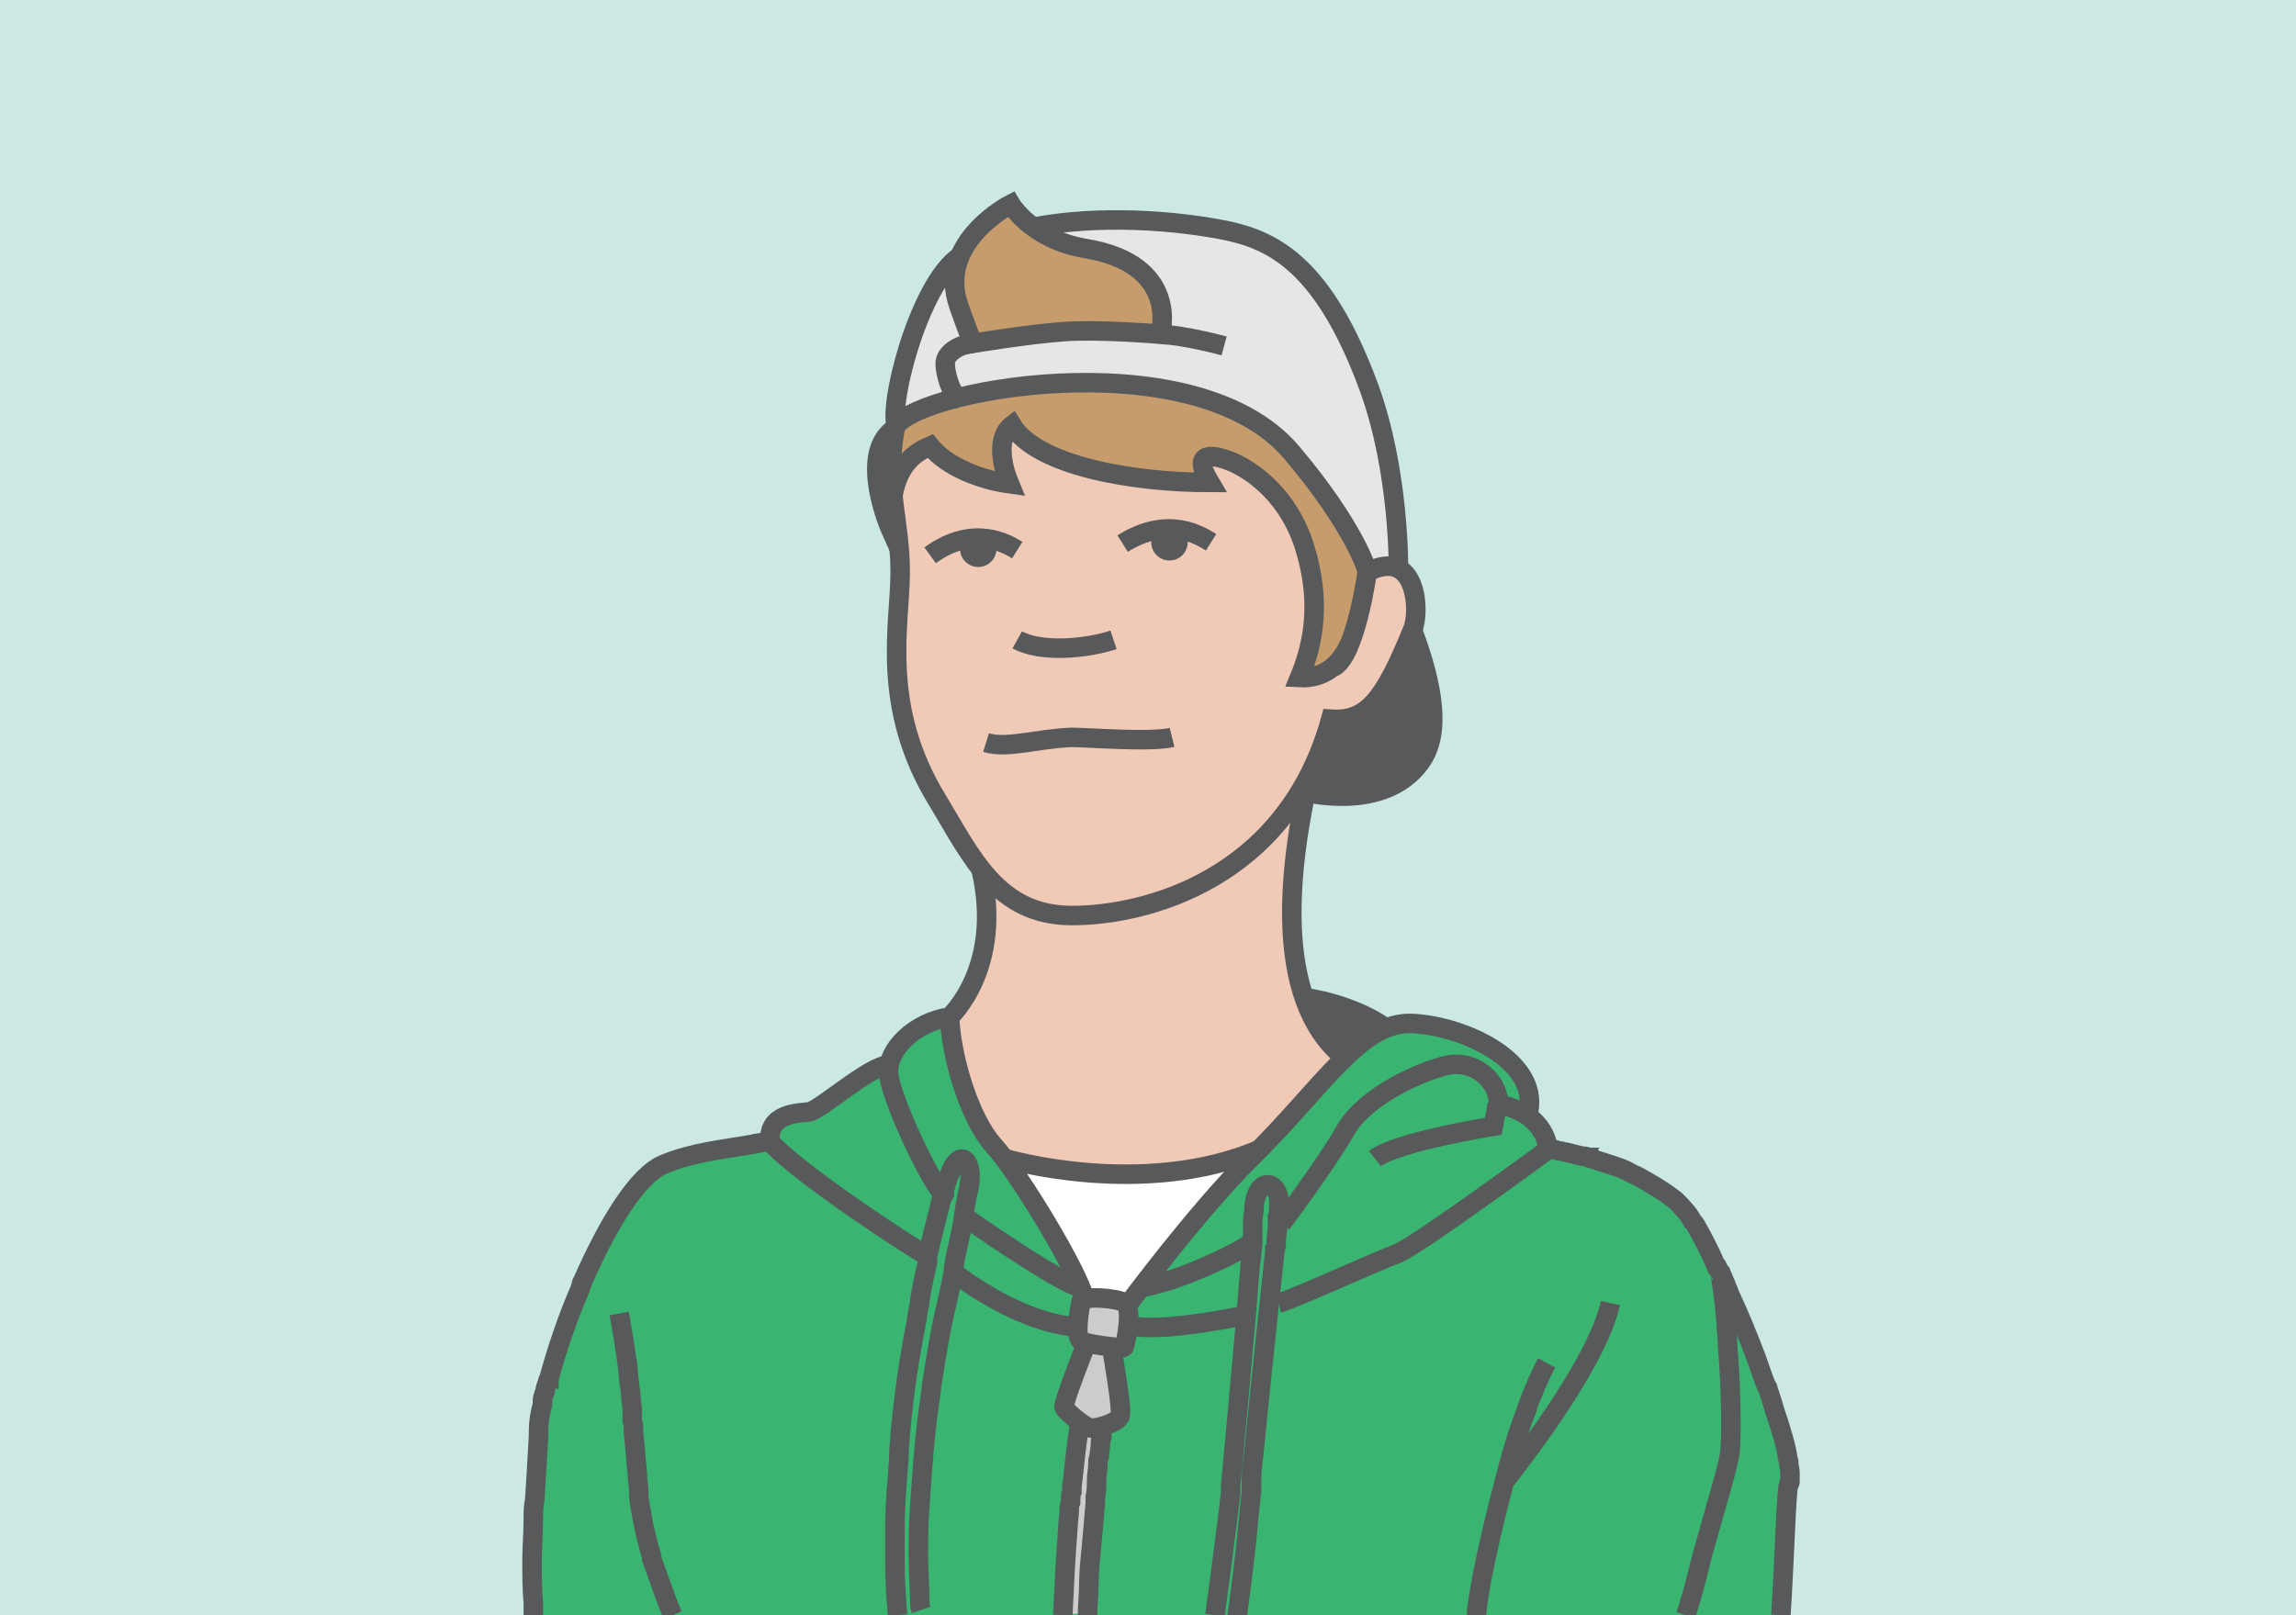 <?xml version="1.0" encoding="utf-8"?>
<!-- Generator: Adobe Illustrator 24.1.3, SVG Export Plug-In . SVG Version: 6.00 Build 0)  -->
<svg version="1.1" id="Layer_6" xmlns="http://www.w3.org/2000/svg" xmlns:xlink="http://www.w3.org/1999/xlink" x="0px" y="0px"
	 viewBox="0 0 176.5 124.2" style="enable-background:new 0 0 176.5 124.2;" xml:space="preserve">
<rect x="0" y="0" width="176.5" height="124.2" fill="#333333" stroke="none"/>
<style type="text/css">
	.st0{fill:#CBE8E2;}
	.st1{fill:#E6E6E6;}
	.st2{fill:#39B571;}
	.st3{fill:#F0CAB6;}
	.st4{fill:#C69C6D;}
	.st5{fill:#666666;stroke:#58595B;stroke-width:1.5;stroke-miterlimit:10;}
	.st6{fill:#808080;}
	.st7{fill:#58595B;}
	.st8{fill:#FFFFFF;}
	.st9{fill:#CCCCCC;}
	.st10{fill:none;stroke:#58595B;stroke-width:1.5;stroke-miterlimit:10;}
</style>
<path class="st0" d="M176.5,0v124.2h-57.9l0,0.1c0,0,0-0.1,0-0.1H0V0H176.5z"/>
<path class="st1" d="M69,33c-0.9-1.3,1.9-11.4,5.1-13.5c4.9-3.2,14.7-2.9,20.5-1.6c3.4,0.8,7.2,2.7,10.6,11.9c2.4,6.5,2.3,14,2.3,14
	l-24-0.3L69,33z"/>
<path class="st2" d="M137.6,113.9c0,0.1-0.1,0.2-0.1,0.2c-0.2,0.8-0.3,5.5-0.6,10.1h-18.4l0,0.1c0,0,0-0.1,0-0.1H41
	c0-0.2,0-0.3,0-0.5c0-0.1,0-0.3,0-0.4c-0.1-1.1-0.1-2.2-0.1-3.3c0,0,0,0,0,0c0,0,0,0,0,0c0-1,0-2.1,0.1-3.3c0-0.4,0-0.9,0.1-1.3
	c0.1-1.5,0.2-3.1,0.3-5c0-0.1,0-0.3,0-0.4c0-0.6,0.1-1.3,0.3-2v0l0,0c0-0.1,0-0.2,0-0.3c0.1-0.2,0.1-0.5,0.2-0.7
	c0-0.2,0.1-0.5,0.2-0.7c0-0.1,0-0.2,0.1-0.2c0-0.1,0-0.1,0-0.2c0.6-2.2,1.4-4.6,2.3-6.9l0,0c0-0.1,0.1-0.2,0.1-0.3
	c0-0.1,0.1-0.1,0.1-0.2c1.9-4.3,4.2-8.2,6.3-9c2.2-0.9,4.4-1.1,6.7-1.5c0.3-0.1,0.7-0.1,1-0.2c0.1,0,0.2,0,0.3-0.1
	c0.1,0,0.1,0,0.2,0h0c0-0.1,0-0.2,0-0.3v0c0-0.1,0-0.2,0-0.4c0-0.1,0.1-0.2,0.1-0.3c0.1-0.2,0.2-0.3,0.4-0.5
	c0.1-0.1,0.2-0.1,0.3-0.2c0.1-0.1,0.2-0.1,0.3-0.2c0.2-0.1,0.3-0.1,0.5-0.2c0.1,0,0.2,0,0.3-0.1c0.4-0.1,0.8-0.1,1.1-0.2
	c0.2,0,0.4-0.2,0.8-0.4c0.1,0,0.2-0.1,0.3-0.2c0.2-0.1,0.3-0.2,0.5-0.3c0,0,0.1-0.1,0.1-0.1h0l0,0c0.2-0.2,0.4-0.3,0.7-0.5
	c0.1-0.1,0.2-0.1,0.3-0.2c0,0,0,0,0,0c1-0.7,2-1.4,2.8-1.7c0.1,0,0.1,0,0.2-0.1c0.2-0.1,0.3-0.1,0.5-0.1l0,0.1c0-0.1,0-0.2,0.1-0.3
	c0.1-0.3,0.2-0.6,0.4-0.9h0c0.2-0.3,0.4-0.6,0.7-0.8c0,0,0,0,0,0c0,0,0,0,0,0c0,0,0,0,0.1-0.1v0c0.2-0.2,0.5-0.4,0.8-0.6
	c0,0,0.1-0.1,0.1-0.1c0.1,0,0.1-0.1,0.2-0.1c0,0,0.1,0,0.1,0c0.3-0.2,0.5-0.3,0.8-0.4c0.1,0,0.2-0.1,0.3-0.1c0.1,0,0.1,0,0.2-0.1
	c0.3-0.1,0.6-0.1,0.9-0.2c0,0.2,0,0.4,0,0.6c0,0,0,0,0,0c0,0.4,0.1,0.7,0.1,1.1c0,0.2,0.1,0.5,0.1,0.7c0,0.2,0,0.3,0.1,0.5v0
	c0,0,0,0.1,0,0.1c0,0,0,0,0,0v0c0,0,0,0.1,0,0.2c0,0,0,0.1,0,0.1c0,0.2,0.1,0.4,0.1,0.6c0,0.1,0.1,0.3,0.1,0.4c0,0,0,0.1,0,0.1
	c0,0.2,0.1,0.3,0.1,0.5c0,0.2,0.1,0.4,0.2,0.5c0.2,0.5,0.3,0.9,0.5,1.4c0.2,0.4,0.3,0.7,0.5,1c0.2,0.3,0.4,0.7,0.6,1c0,0,0,0,0,0
	c0.3,0.4,0.5,0.7,0.8,1c0,0,0,0,0,0s0,0,0,0.1c0,0,0,0,0,0c0,0,0.1,0.1,0.2,0.2c0.1,0.2,0.4,0.5,0.6,0.9c0.2,0.3,0.4,0.6,0.6,1
	c0.1,0.1,0.2,0.2,0.2,0.3c0.3,0.4,0.6,0.9,0.9,1.4v0c0.1,0.1,0.1,0.2,0.2,0.2c0.7,1.2,1.5,2.5,2.2,3.6c0.2,0.3,0.4,0.7,0.6,1
	c0,0,0.1,0.1,0.1,0.1c0.1,0.1,0.1,0.2,0.2,0.4c0.3,0.6,0.6,1.1,0.8,1.6c0.1,0.1,0.1,0.3,0.2,0.4c0,0,0,0.1,0.1,0.1
	c0,0.1,0.1,0.1,0.1,0.2c0,0.1,0,0.1,0.1,0.2h3.3c0.2-0.2,0.6-0.7,1.2-1.4c0,0,0,0,0,0l0,0c0.1-0.1,0.2-0.3,0.4-0.4
	c0.1-0.1,0.1-0.1,0.2-0.2c0.3-0.3,0.6-0.7,0.9-1c0.1-0.1,0.1-0.2,0.2-0.2c0.2-0.2,0.3-0.3,0.4-0.5l0,0c0.2-0.2,0.3-0.3,0.4-0.5l0,0
	c0,0,0,0,0.1-0.1c0,0,0,0,0,0c0.1-0.1,0.2-0.2,0.3-0.3l0,0c0.5-0.5,0.9-1,1.4-1.6c0.7-0.8,1.4-1.6,2-2.3c0.4-0.5,0.8-0.9,1-1.2
	c0.1-0.1,0.2-0.2,0.3-0.3c0,0,0,0,0,0c0.1-0.1,0.2-0.2,0.3-0.3c0,0,0.1-0.1,0.1-0.1c0-0.1,0.1-0.1,0.1-0.1c0.2-0.2,0.5-0.5,0.7-0.7
	c0.3-0.3,0.5-0.6,0.8-0.8c1.2-1.2,2.2-2.4,3.2-3.5c0.7-0.8,1.4-1.5,2-2.2c0.2-0.2,0.4-0.4,0.5-0.5c0,0,0.1-0.1,0.1-0.1c0,0,0,0,0,0
	c0.2-0.2,0.3-0.3,0.5-0.4c0.1-0.1,0.2-0.2,0.3-0.3c0,0,0.1-0.1,0.1-0.1l0,0h0c0.1,0,0.1-0.1,0.2-0.1v0c0.1-0.1,0.3-0.2,0.5-0.4
	c0.1-0.1,0.3-0.2,0.4-0.3c0,0,0,0,0.1,0c0,0,0,0,0,0c0,0,0.1,0,0.1-0.1c0,0,0,0,0,0c0,0,0,0,0.1,0c0.3-0.2,0.7-0.4,1-0.5
	c0.1,0,0.3-0.1,0.4-0.1c0,0,0,0,0.1,0c0,0,0,0,0,0c0.1,0,0.1,0,0.2,0c0.1,0,0.2-0.1,0.4-0.1c0.1,0,0.2,0,0.3,0c0.1,0,0.3,0,0.4,0
	c0.1,0,0.2,0,0.3,0c0.1,0,0.2,0,0.3,0c0.5,0,1,0.1,1.5,0.2c0.1,0,0.1,0,0.2,0c0,0,0.1,0,0.1,0c0.1,0,0.1,0,0.2,0
	c0.3,0.1,0.6,0.2,0.9,0.3c0.1,0,0.2,0.1,0.3,0.1c0.2,0.1,0.5,0.2,0.7,0.3c0.4,0.2,0.8,0.4,1.3,0.6c0.1,0.1,0.3,0.1,0.4,0.2
	c0,0,0,0,0.1,0c0,0,0,0,0,0c0,0,0,0,0,0h0c0.1,0,0.1,0.1,0.2,0.1c0,0,0,0,0,0c0.2,0.1,0.3,0.2,0.5,0.3c0,0,0,0,0,0c0,0,0,0,0.1,0.1
	c0.1,0.1,0.3,0.2,0.4,0.3c0.2,0.1,0.3,0.3,0.4,0.4c0.1,0.1,0.1,0.1,0.2,0.2c0,0,0.1,0.1,0.1,0.1c0.1,0.1,0.2,0.3,0.3,0.4
	c0,0,0,0,0,0c0,0,0,0,0,0.1c0.1,0.1,0.2,0.2,0.2,0.4c0.1,0.2,0.2,0.5,0.3,0.7c0,0.1,0,0.2,0.1,0.2c0,0.1,0,0.1,0,0.2c0,0,0,0,0,0
	c0,0.2,0,0.4,0,0.6c0,0,0,0,0,0c0,0.1,0,0.2,0,0.3c0,0.2,0,0.3-0.1,0.5c0,0.1,0,0.1,0,0.2c0,0,0.1,0,0.1,0.1
	c0.1,0.1,0.2,0.2,0.3,0.3c0.1,0.1,0.2,0.2,0.3,0.3c0.1,0.1,0.1,0.2,0.2,0.2c0,0,0,0,0,0.1c0.1,0.1,0.1,0.2,0.2,0.3
	c0,0.1,0.1,0.1,0.1,0.2c0.1,0.1,0.1,0.3,0.1,0.4c0,0.1,0,0.1,0,0.2c0,0,0,0.1,0,0.2v0c0,0,0,0,0,0c0,0,0,0.1,0,0.1c0,0,0,0.1,0,0.1
	c0,0,0,0,0,0.1c0,0,0,0.1,0,0.1c0.1,0,0.1,0,0.2,0c0,0,0,0,0,0c0.1,0,0.3,0,0.4,0.1c0.1,0,0.3,0,0.4,0.1c0,0,0,0,0,0h0
	c0.2,0,0.3,0.1,0.5,0.1c0.4,0.1,0.8,0.2,1.2,0.3c0.2,0,0.3,0.1,0.5,0.1c0,0,0.1,0,0.1,0c0.1,0,0.2,0,0.2,0.1
	c0.8,0.2,1.7,0.5,2.6,0.9c0.3,0.1,0.6,0.2,0.8,0.4c0.9,0.4,1.8,1,2.6,1.6c0.1,0.1,0.3,0.2,0.4,0.3c0.5,0.5,1,1,1.3,1.6
	c0.1,0.1,0.2,0.3,0.3,0.4c0,0,0,0,0,0c0.4,0.8,0.9,1.8,1.5,3c0,0,0,0.1,0,0.1c0.1,0.1,0.1,0.3,0.2,0.4c0,0,0,0,0,0v0
	c0,0,0,0.1,0.1,0.1c0.1,0.2,0.2,0.4,0.3,0.7c0,0,0,0,0,0c0.1,0.2,0.1,0.3,0.2,0.5c0.1,0.2,0.1,0.3,0.2,0.5c0.7,1.5,1.4,3.2,2,4.9
	c0.3,0.7,0.5,1.4,0.8,2.1c0,0,0,0.1,0.1,0.2c0.1,0.3,0.2,0.6,0.3,0.9c0.1,0.3,0.2,0.7,0.3,1c0.1,0.3,0.2,0.6,0.3,0.9
	c0.2,0.6,0.4,1.2,0.5,1.8c0.1,0.4,0.2,0.7,0.2,1c0.1,0.3,0.1,0.6,0.1,0.8C137.7,113.5,137.7,113.8,137.6,113.9z"/>
<path class="st3" d="M77.7,89.2c0,0,10.1,2.8,18.6-0.5c5.6-5.9,7-7.6,7-7.6s-4.1-5-4-9.4c0.1-4.4,1-10.5,1-10.5S89.5,60,84.1,60.7
	c-5.4,0.7-8.8,0.6-8.6,5.9s0.6,8.3-2.5,11.6C73.1,82.6,75.3,87.4,77.7,89.2z"/>
<path class="st3" d="M102.5,51.3c1.7-0.8,2.6-7.3,2.6-7.3c3.8-2,4.1,3,3.5,4.4c-2.2,5.4-3.5,7.1-6.3,6.9
	c-3.4,12.3-14.2,15.1-19.9,15.1c-5.7,0-7.7-4.5-10.3-8.8c-4.5-7.3-2.9-13.6-2.9-17.6s-1.2-6.6-0.4-11c0.5-2.8,22.9-7.2,30.5,1.8
	c4.9,5.8,5.8,9.1,5.8,9.1L102.5,51.3z"/>
<path class="st4" d="M68.8,33c-2.8,2-0.2,7.8-0.2,7.8c-0.3-4.8,1.6-5.9,3-6.5c1.3,1.6,3.9,2.6,6.1,2.9c-0.4-1.2-1.1-3.5,0.2-4.5
	c1.9,3,9.3,4.3,15.2,4.4c-1.5-2.5,0.3-2.2,1.9-1.5c1.5,0.7,4.1,2.5,5.4,6.5s0.9,7.2-0.4,10c1.9,0.1,3.2-0.9,3.8-2.5
	c0.6-1.9,1.3-5.1,1.4-5.6s-3.2-13.1-18-14.5C74.9,28.4,68.8,33,68.8,33z"/>
<path class="st4" d="M83.4,19.1c-4.1-0.7-5.7-3.4-5.7-3.4s-5.6,3.1-3.9,8.1c0.8,2.3,1,2.7,1,2.7s4.2-0.7,7-0.9
	c2.7-0.2,7.4,0.2,7.4,0.2S90.8,20.3,83.4,19.1z"/>
<path class="st5" d="M107.3,43.7"/>
<path class="st6" d="M100.1,76.7c1.7,0.2,4.6,1,6.4,2.4L100.1,76.7z"/>
<path class="st7" d="M103,81.3c0-0.2-2.3-3.2-2.7-4.5c4.4,0.6,6.3,2.3,6.3,2.3L103,81.3z"/>
<path class="st7" d="M100.3,60.9c0.4-0.2,2-5.5,2-5.5s2.9,0.1,4.2-2.6s2-3.6,2-3.6s3.8,7.2,0,10.2C104.7,62.4,100.3,60.9,100.3,60.9
	z"/>
<path class="st8" d="M83.6,99.9l-6-10.6c0,0,5.2,0.9,8.1,1.1s10.3-1.2,10.3-1.2l-9.7,11.1L83.6,99.9z"/>
<path class="st9" d="M86.4,103.6c0,0-0.4,0-1,0c0.2,1.2,0.8,4.9,0.7,5.4c-0.1,0.3-0.7,0.6-1.3,0.8c-0.4,0.1-0.8,0.2-1,0.1
	c-0.2,0-0.5-0.2-0.8-0.5c-0.6-0.4-1.2-1-1.2-1.2c-0.1-0.2,1.4-3.9,1.8-5v0c-0.2-0.1-0.4-0.1-0.5-0.2c-0.5-0.3-0.1-2.5,0-3
	c0.1-0.5,2.8-0.3,3.4,0.1C87.1,100.7,86.5,103.5,86.4,103.6z"/>
<path class="st9" d="M84.8,109.5c0,0.1,0,0.1,0,0.2v0c0,0.2-0.1,0.3-0.1,0.5c0,0.1,0,0.1,0,0.2c0,0.2,0,0.3-0.1,0.5
	c0,0.4-0.1,0.7-0.1,1c0,0,0,0,0,0c0,0.2-0.1,0.4-0.1,0.6c0,0.1,0,0.2,0,0.3c0,0.3-0.1,0.6-0.1,0.9c0,0.5-0.1,0.9-0.1,1.3v0
	c0,0.2,0,0.3,0,0.5c-0.1,1.2-0.2,2.3-0.3,3.4c-0.1,1-0.1,2-0.2,2.9c0,0.8-0.1,1.6-0.1,2.3h-1.9c0.1-2.1,0.2-4.3,0.4-6.8
	c0-0.4,0.1-0.9,0.1-1.3c0-0.2,0-0.4,0-0.6c0-0.3,0-0.5,0.1-0.8c0-0.1,0-0.2,0-0.3c0,0,0,0,0-0.1v0c0.2-1.5,0.3-3.1,0.6-4.8v0
	c0,0,0-0.1,0-0.1L84.8,109.5z"/>
<path class="st10" d="M93.4,124.2c0.4-3,0.8-6,1.1-8.5c0-0.3,0.1-0.6,0.1-0.9v0c0-0.2,0-0.3,0-0.5c0.3-3.2,0.8-8.6,1.2-13.2
	c0.1-1.3,0.2-2.6,0.3-3.7c0,0,0-0.1,0-0.1c0-0.2,0.1-0.5,0.1-0.7v0c0-0.4,0.1-0.7,0.1-1c0-0.1,0-0.1,0-0.2c0-0.2,0-0.3,0-0.5
	c0,0,0,0,0,0c0-0.2,0-0.3,0-0.5c0-0.1,0-0.3,0-0.4c0-0.1,0-0.2,0-0.2c0-0.3,0.1-0.6,0.1-0.8c0-0.7,0.2-1.2,0.4-1.5
	c0.2-0.3,0.4-0.4,0.7-0.4c0.3,0,0.7,0.4,0.8,1c0,0,0,0.1,0,0.1c0,0.1,0,0.2,0,0.3c0,0,0,0,0,0c0,0.2,0,0.3,0,0.5
	c0,0.2,0,0.4-0.1,0.6c0,0.1,0,0.1,0,0.2c0,0.1,0,0.1,0,0.2c0,0.1,0,0.2,0,0.3c0,0.4-0.1,0.8-0.1,1.3c0,0,0,0.1,0,0.1
	c0,0.1,0,0.3-0.1,0.4c0,0,0,0,0,0.1c-0.4,3.9-1.1,10.2-1.6,15.4v0c0,0.3-0.1,0.6-0.1,0.9c-0.1,0.6-0.1,1.2-0.1,1.8
	c0,0.1,0,0.2,0,0.4c-0.1,0.9-0.2,1.9-0.3,3c-0.2,2.1-0.5,4.4-0.8,6.6"/>
<path class="st10" d="M69,124.2c-0.1-1.2-0.2-2.4-0.2-3.8c0-0.7,0-1.4,0-2.1c0-0.3,0-0.7,0-1c0-1.8,0.2-3.6,0.3-5.2
	c0-0.1,0-0.2,0-0.3c0-0.5,0.1-1,0.1-1.5v0c0.3-3.4,0.8-6.4,1.2-8.4c0,0,0,0,0,0c0-0.2,0.1-0.4,0.1-0.6c0,0,0-0.1,0-0.1
	c0.1-0.4,0.1-0.7,0.2-1c0,0,0-0.1,0-0.1v0c0-0.2,0.1-0.5,0.1-0.7c0,0,0,0,0,0c0-0.2,0.1-0.3,0.1-0.5c0-0.2,0.1-0.3,0.1-0.5v0
	c0.1-0.5,0.2-0.9,0.3-1.3c0,0,0-0.1,0-0.1c0-0.1,0-0.1,0-0.2c0,0,0,0,0-0.1c0,0,0,0,0-0.1c0,0,0,0,0,0v0c0.4-1.8,0.8-3.2,1.1-4.5
	c0-0.1,0-0.1,0.1-0.2h0c0-0.1,0-0.1,0.1-0.2c0,0,0,0,0-0.1c0,0,0-0.1,0-0.1c0.1-0.4,0.2-0.7,0.3-1c0.2-0.4,0.3-0.8,0.5-1
	c0.7-1,1.4,0.1,1.1,1.7c0,0,0,0.1,0,0.1c0,0.1-0.1,0.3-0.1,0.4c-0.1,0.3-0.1,0.7-0.2,1v0c0,0.2-0.1,0.5-0.1,0.7
	c-0.1,0.8-0.3,1.7-0.6,3c-0.1,0.3-0.1,0.7-0.2,1.1c0,0,0,0.1,0,0.1c0,0,0,0,0,0c0,0,0,0,0,0.1c0,0,0,0.1,0,0.1
	c-0.2,0.9-0.4,2-0.7,3.2c-0.3,1.3-0.6,3.1-0.9,5c0,0.2-0.1,0.4-0.1,0.6c0,0,0,0.1,0,0.1c0,0,0,0,0,0c0,0.3-0.1,0.6-0.1,0.8v0
	c-0.4,2.6-0.6,5.4-0.8,8.4c0,0,0,0,0,0c-0.1,1.3-0.1,2.5-0.1,3.8c0,1.1,0.1,2.2,0.1,3.2c0,0.3,0,0.6,0.1,0.9"/>
<path class="st10" d="M86.5,100.2c-0.6-0.4-3.3-0.6-3.4-0.1c-0.1,0.5-0.5,2.7,0,3s3.2,0.6,3.3,0.5C86.5,103.5,87.1,100.7,86.5,100.2
	z"/>
<path class="st10" d="M82.8,106.5"/>
<path class="st10" d="M85.5,103.9c0,0,0.8,4.5,0.6,5c-0.2,0.5-1.8,1-2.3,0.9c-0.5-0.1-2-1.4-2-1.6c-0.1-0.3,1.6-4.6,1.6-4.6"/>
<path class="st10" d="M86.8,100.2c0,0,5.1-6.9,9.3-11.1c5.7-5.6,8.5-10.6,12.5-10.4s10.1,3,8.8,7.2"/>
<path class="st10" d="M87.3,102c2.6,0.4,8.6-0.9,8.6-0.9"/>
<path class="st10" d="M98.3,100.2c0.9-0.2,7.7-3.3,9.1-3.8c1.4-0.5,11.6-8,11.6-8s0-2.7-3.8-3.5c0-1.7-1.7-3.4-3.9-3
	c-2.2,0.5-6.3,2.4-7.8,4.9c-1.6,2.8-5,7.3-5,7.3"/>
<path class="st10" d="M96.4,95.4c-0.6,0.6-5.3,3-8.6,3.6"/>
<path class="st10" d="M115.1,84.9l-0.3,1.7c0,0-7.5,1.2-9.1,2.5"/>
<path class="st10" d="M83.4,99.9c-0.6-2.3-5.1-9.7-7-11.8s-3.3-6.9-3.4-9.9c-2.7,0.4-4.8,2.5-4.7,4.3s3.4,8.9,4.4,9.5"/>
<path class="st10" d="M74.2,93.6c0,0,7.4,5.2,8.9,5.4"/>
<path class="st10" d="M68.3,81.9c-1.4,0-5.3,3.5-6.1,3.6c-0.9,0.1-3.2,0.1-3,2.3c2.2,2.5,11.6,8.6,12.3,8.9"/>
<path class="st10" d="M73.4,97.9c0,0,4.5,3.6,9,4.1"/>
<path class="st10" d="M75.4,66.8c1.8,7.6-2.4,11.4-2.4,11.4"/>
<path class="st10" d="M100.6,59.9c-1.4,6.3-2.9,16.8,2.7,21.4"/>
<path class="st10" d="M74.8,26.4c-1.2,0.1-2,0.8-2.1,1.3c-0.2,0.5,0.4,2.8,1.1,3"/>
<path class="st10" d="M79.3,17.5c5-1,11.1-0.6,15.3,0.3c3.4,0.8,7.2,2.7,10.6,11.9c2.4,6.5,2.3,14,2.3,14"/>
<path class="st10" d="M69,33c-0.9-1.3,1.6-11.2,4.8-13.3"/>
<path class="st10" d="M102.5,51.3c1.7-0.8,2.6-7.3,2.6-7.3c3.8-2,4.1,3,3.5,4.4c-2.2,5.4-3.5,7.1-6.3,6.9
	c-3.4,12.3-14.2,15.1-19.9,15.1c-5.7,0-7.7-4.5-10.3-8.8c-4.5-7.3-2.9-13.6-2.9-17.6s-1.2-6.6-0.4-11c0.5-2.8,22.9-7.2,30.5,1.8
	c4.9,5.8,5.8,9.1,5.8,9.1"/>
<path class="st10" d="M85.6,49.2c-2.1,0.7-5.6,1-7.4,0"/>
<circle class="st7" cx="89.9" cy="41.7" r="1.4"/>
<circle class="st7" cx="75.2" cy="42.2" r="1.4"/>
<path class="st10" d="M93.1,41.7c-0.8-0.5-3.3-2.1-6.8,0.1"/>
<path class="st10" d="M78.2,42.3c-0.8-0.5-3.4-2-6.7,0.4"/>
<path class="st10" d="M90.1,56.7c-1.6,0.4-6.5,0-7.7,0c-2.7,0.1-5,0.9-6.6,0.4"/>
<path class="st10" d="M89.2,25.7c2,0.1,4.9,0.9,4.9,0.9"/>
<path class="st10" d="M96.8,88.4c-9,3.8-19.5,0.7-19.5,0.7"/>
<path class="st10" d="M136.9,124.2c0.3-4.6,0.4-9.3,0.6-10.1c0.1,0,0.1-0.1,0.1-0.2c0-0.2,0-0.4,0-0.7c0-0.2-0.1-0.5-0.1-0.8
	c-0.1-0.3-0.1-0.6-0.2-1c-0.1-0.5-0.3-1.1-0.5-1.8c-0.1-0.3-0.2-0.6-0.3-0.9c-0.1-0.3-0.2-0.7-0.3-1c-0.1-0.3-0.2-0.6-0.3-0.9
	c0-0.1,0-0.1-0.1-0.2c-0.3-0.7-0.5-1.4-0.8-2.2c-0.6-1.6-1.3-3.3-2-4.8c-0.1-0.2-0.1-0.3-0.2-0.5c-0.1-0.2-0.1-0.3-0.2-0.5
	c0,0,0,0,0,0c-0.1-0.2-0.2-0.5-0.3-0.7c0,0,0-0.1-0.1-0.1c0,0,0,0,0,0c-0.1-0.1-0.1-0.3-0.2-0.4c0,0,0-0.1-0.1-0.1
	c-0.5-1.2-1.1-2.3-1.5-3c0,0,0,0,0,0c-0.1-0.2-0.2-0.3-0.3-0.4c-0.3-0.6-0.8-1.1-1.3-1.6c-0.1-0.1-0.3-0.2-0.4-0.3
	c-0.8-0.6-1.7-1.1-2.6-1.6c-0.3-0.1-0.6-0.3-0.8-0.4c-0.9-0.4-1.8-0.6-2.6-0.9c-0.1,0-0.2,0-0.2-0.1c0,0-0.1,0-0.1,0
	c-0.2-0.1-0.3-0.1-0.5-0.1c-0.4-0.1-0.8-0.2-1.2-0.3c-0.2,0-0.3-0.1-0.5-0.1c0,0,0,0,0,0c0,0,0,0,0,0c-0.2,0-0.3-0.1-0.4-0.1
	c-0.2,0-0.3-0.1-0.4-0.1c0,0,0,0,0,0c0,0,0,0,0,0c-0.1,0-0.1,0-0.2,0"/>
<path class="st10" d="M129.6,124.2c0.4-1.3,0.8-2.7,1.1-4c0-0.1,0.1-0.3,0.1-0.4c1.1-4,2.2-7.5,2.2-8.3c0.1-1.1,0.1-4.5-0.2-8.1
	c0,0,0,0,0,0c0-0.5-0.1-1.1-0.1-1.6c-0.1-1.2-0.2-2.3-0.4-3.4c0,0,0-0.1,0-0.1c0-0.2,0-0.3-0.1-0.4v0c0,0,0,0,0,0"/>
<path class="st10" d="M118.9,104.8c-0.5,0.9-1,2.1-1.5,3.4c0,0,0,0,0,0.1c-0.7,1.7-1.3,3.8-1.8,5.8c-0.7,2.6-1.3,5.3-1.7,7.3
	c-0.2,1.2-0.4,2.2-0.4,2.9"/>
<path class="st10" d="M123.8,100.2c-1,4.4-6.1,11.1-8.2,13.8"/>
<path class="st10" d="M41,124.2c0-0.2,0-0.3,0-0.5c0-0.1,0-0.3,0-0.4c-0.1-1.1-0.1-2.2-0.1-3.3c0,0,0,0,0,0c0-1,0.1-2.1,0.1-3.3
	c0-0.4,0-0.9,0.1-1.3c0.1-1.5,0.2-3.1,0.3-5c0-0.1,0-0.3,0-0.4c0-0.6,0.1-1.3,0.3-2c0,0,0,0,0,0l0,0c0-0.1,0-0.2,0-0.3
	c0-0.2,0.1-0.5,0.2-0.7c0-0.2,0.1-0.5,0.2-0.7c0-0.1,0-0.2,0.1-0.2c0,0,0-0.1,0-0.1c0.6-2.2,1.4-4.6,2.4-6.9c0-0.1,0.1-0.2,0.1-0.4
	c0-0.1,0.1-0.1,0.1-0.2c1.9-4.3,4.2-8.2,6.3-9c2.2-0.9,4.4-1.1,6.7-1.5c0.3-0.1,0.7-0.1,1-0.2v0c0.1,0,0.2,0,0.3-0.1
	c0.1,0,0.1,0,0.2,0"/>
<path class="st10" d="M51.7,124.2c-0.5-1.2-0.9-2.4-1.3-3.5c-0.1-0.3-0.2-0.5-0.3-0.8c0,0,0-0.1,0-0.1c0,0,0-0.1,0-0.1c0,0,0,0,0,0
	c-0.3-1-0.6-2.1-0.8-3.4c-0.1-0.5-0.2-1-0.2-1.5c0-0.1,0-0.1,0-0.2c0,0,0,0,0,0c0-0.4-0.1-0.8-0.1-1.1c0,0,0-0.1,0-0.1
	c-0.1-1.1-0.2-2.2-0.3-3.3c0-0.3,0-0.6-0.1-0.9c0-0.1,0-0.3,0-0.4c0-0.2,0-0.3,0-0.5c-0.1-0.6-0.1-1.2-0.2-1.8
	c-0.1-0.6-0.1-1.2-0.2-1.8c-0.2-1.4-0.4-2.6-0.6-3.7"/>
<path class="st10" d="M83.6,124.8c0-0.2,0-0.4,0-0.6c0-0.8,0.1-1.5,0.1-2.3c0-0.9,0.1-1.9,0.2-2.9c0.1-1.1,0.2-2.2,0.3-3.4
	c0-0.2,0-0.3,0-0.5v0c0.1-0.4,0.1-0.9,0.1-1.3c0-0.4,0.1-0.8,0.1-1.2c0-0.2,0-0.4,0.1-0.6c0,0,0,0,0,0c0-0.3,0.1-0.7,0.1-1v0
	c0-0.2,0-0.3,0.1-0.5c0-0.1,0-0.1,0-0.2c0-0.1,0-0.2,0-0.3"/>
<path class="st10" d="M81.7,124.2c0.1-2.1,0.2-4.3,0.4-6.8c0-0.4,0.1-0.9,0.1-1.3c0-0.2,0-0.4,0.1-0.6c0-0.3,0-0.6,0.1-0.8
	c0-0.1,0-0.2,0-0.3c0,0,0-0.1,0-0.1v0c0.2-1.5,0.3-3.1,0.6-4.8c0,0,0,0,0,0c0,0,0-0.1,0-0.1"/>
<path class="st10" d="M106.6,79.1c-1.9-1.4-4.7-2.2-6.4-2.4"/>
<path class="st10" d="M108.6,48.5c1.6,4.3,2.2,7.9,0.6,10.1c-2.8,3.9-8.9,2.3-8.9,2.3"/>
<path class="st10" d="M103.7,49.6c-0.7,1.5-1.9,2.6-3.8,2.5c1.2-2.9,1.6-6.1,0.4-10s-3.9-5.8-5.4-6.5c-1.6-0.7-3.4-1-1.9,1.5
	c-6,0-13.3-1.3-15.2-4.4c-1.3,1-0.7,3.3-0.2,4.5c-2.2-0.3-4.8-1.3-6.1-2.9c-1.4,0.6-3.2,1.8-3,6.5c0,0-2.6-5.8,0.2-7.8"/>
<path class="st10" d="M69.1,41.4"/>
<path class="st10" d="M69,33"/>
<path class="st10" d="M83.4,19.1c-4.1-0.7-5.7-3.4-5.7-3.4s-5.7,2.9-4,7.8c0.8,2.3,1.1,2.9,1.1,2.9s4.2-0.7,7-0.9
	c2.7-0.2,7.4,0.2,7.4,0.2S90.8,20.3,83.4,19.1z"/>
</svg>

